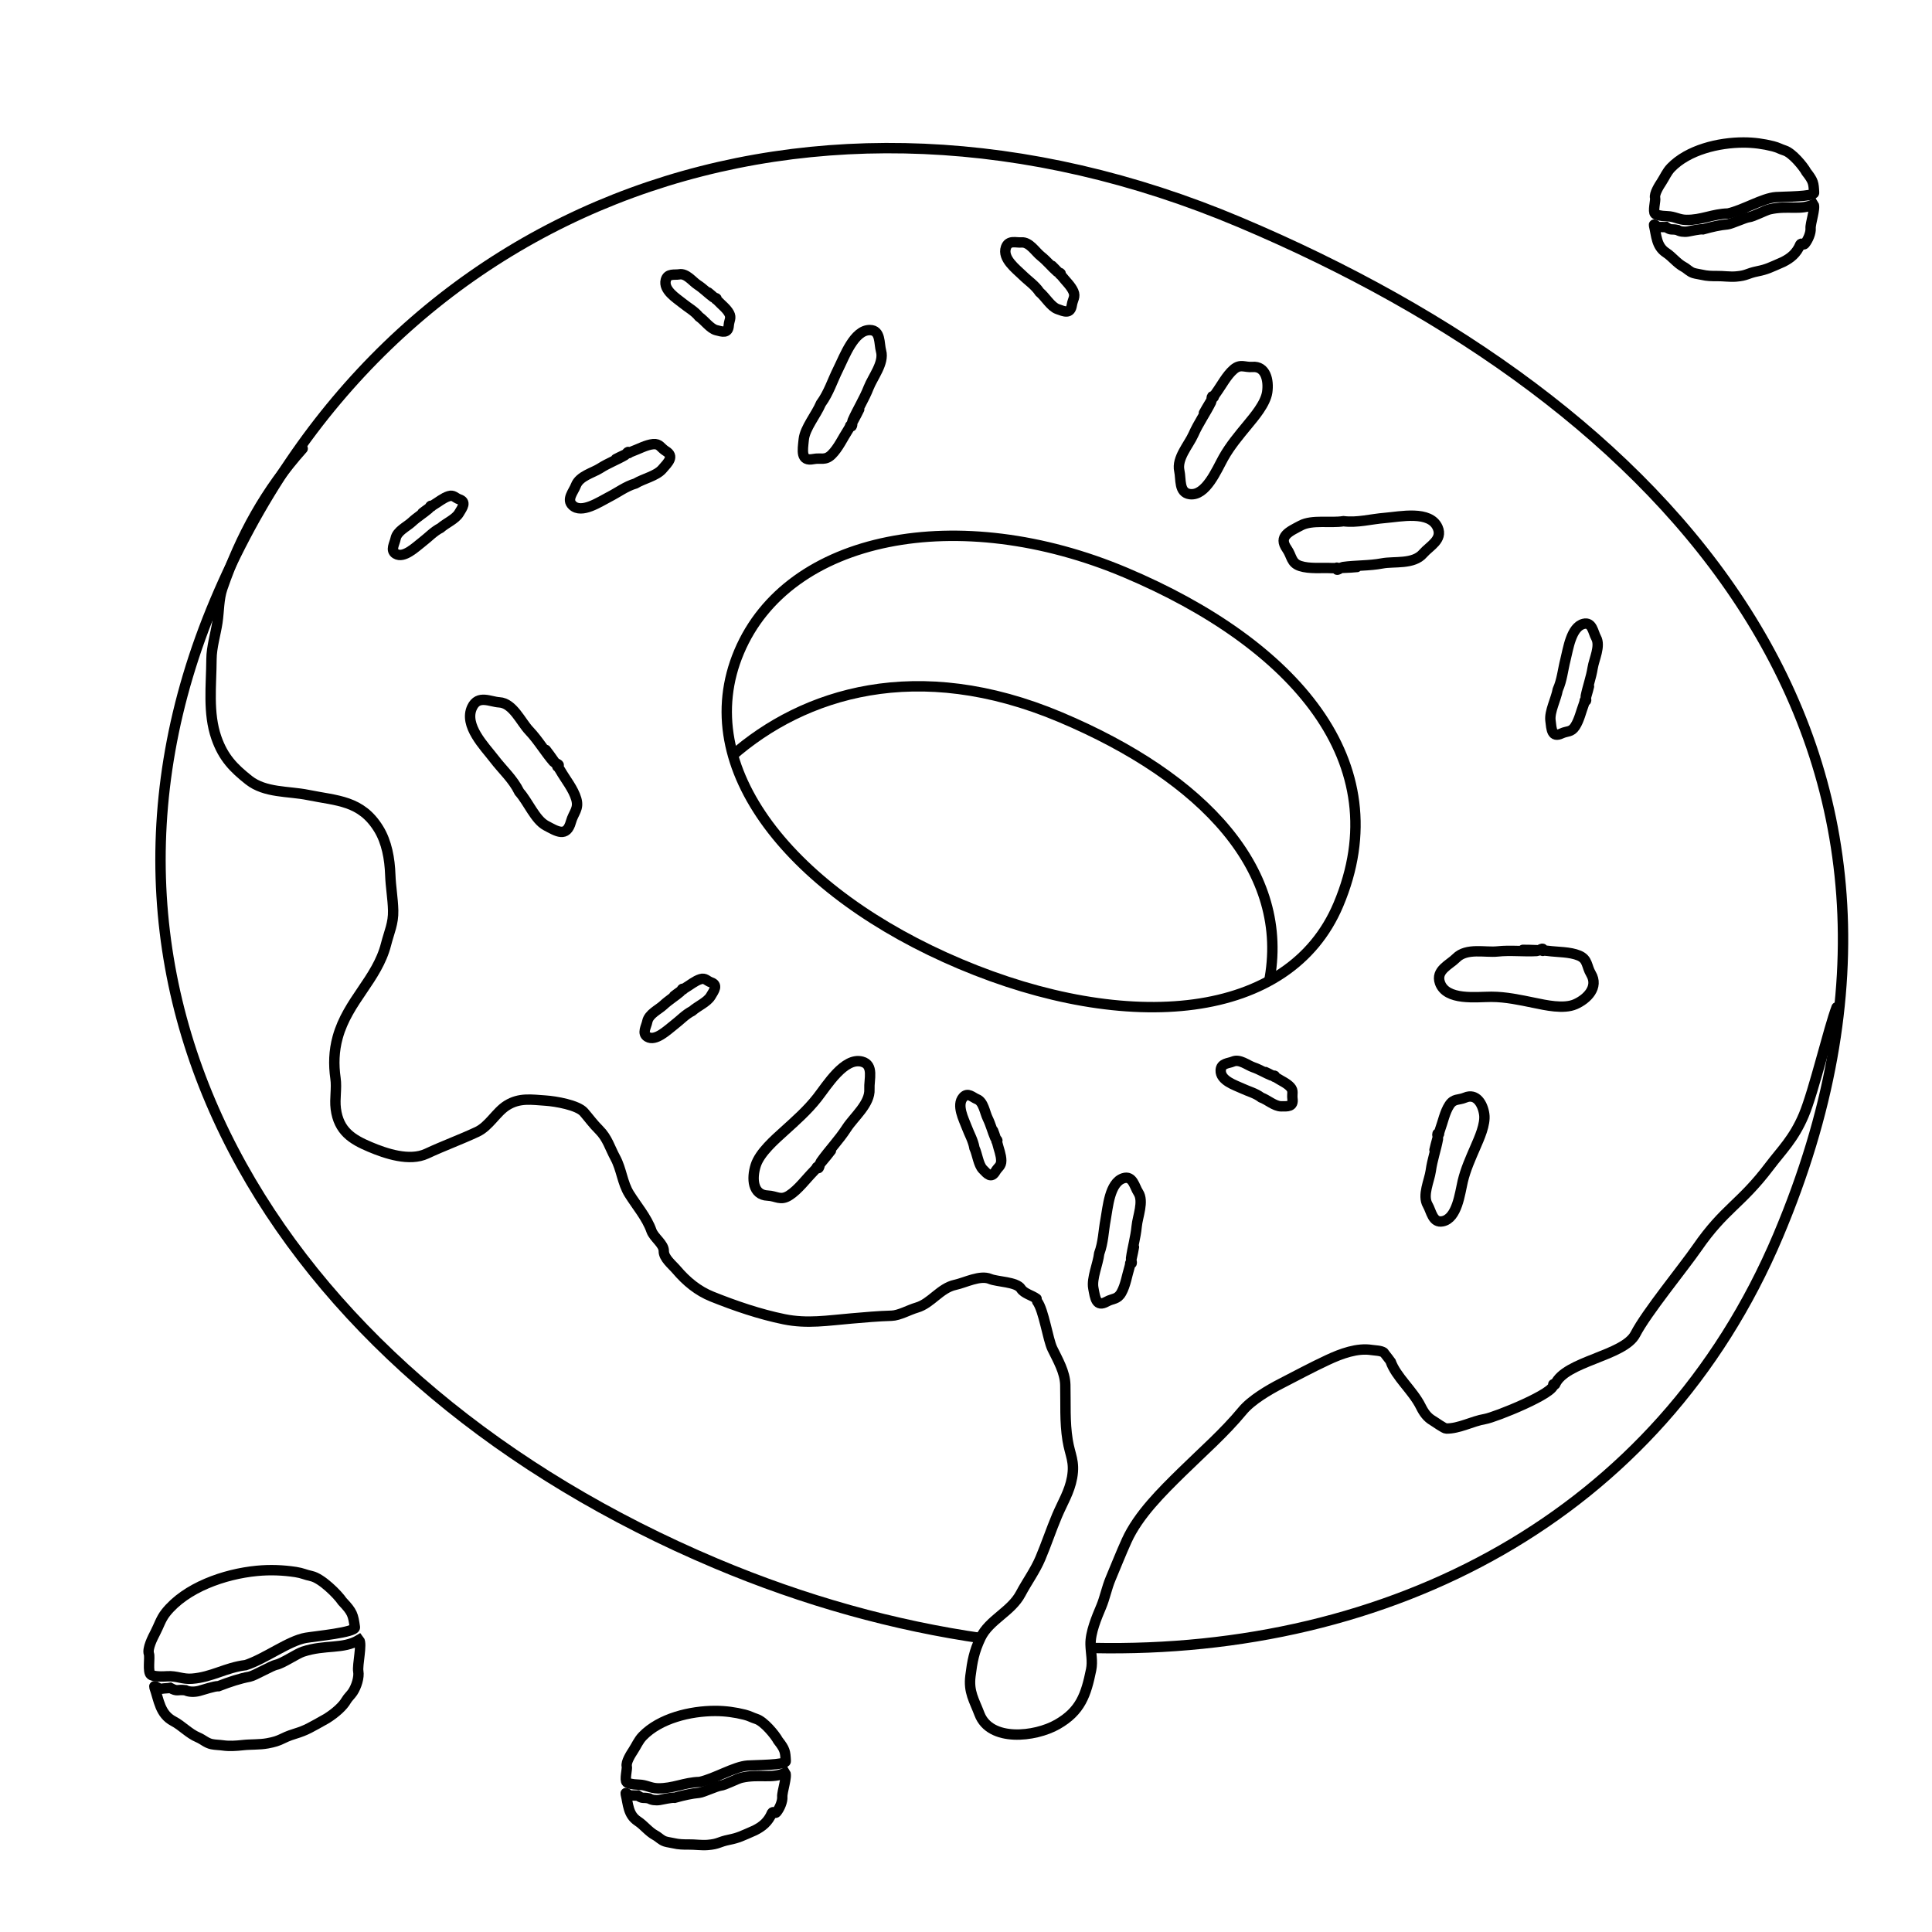<svg width="186" height="186" viewBox="0 0 186 186" fill="none" xmlns="http://www.w3.org/2000/svg">
<g clip-path="url(#clip0_2070_17682)">
<path d="M128.847 87.098C126.483 92.699 121.449 95.822 114.948 96.702C108.435 97.583 100.49 96.202 92.453 92.81C84.416 89.418 77.883 84.689 73.972 79.407C70.067 74.135 68.792 68.35 71.156 62.749C73.526 57.135 78.778 53.536 85.491 52.184C92.206 50.832 100.342 51.743 108.358 55.126C116.403 58.522 122.992 63.095 126.83 68.526C130.65 73.931 131.76 80.198 128.847 87.098Z" stroke="black"/>
<path d="M122.157 94.628C124.336 83.84 115.862 74.859 102.093 69.048C88.324 63.237 77.361 66.715 70.44 72.8" stroke="black"/>
<path d="M94.701 157.742C86.127 156.524 77.433 154.109 68.912 150.513C27.973 133.234 4.3 96.683 20.7 57.828C37.099 18.973 78.408 4.115 119.347 21.394C160.287 38.673 191.175 71.604 171.199 118.932C159.701 146.175 133.627 159.241 105.282 158.659" stroke="black"/>
<path d="M29.14 43.191C25.585 47.167 23.151 51.593 21.412 56.627C21.052 57.671 21.091 58.842 20.929 59.921C20.758 61.061 20.367 62.306 20.36 63.448C20.344 65.982 20.002 68.647 20.829 71.024C21.497 72.948 22.496 73.952 23.949 75.103C25.524 76.35 27.765 76.15 29.655 76.534C32.467 77.105 34.757 77.048 36.453 79.799C37.232 81.065 37.521 82.674 37.574 84.224C37.614 85.376 37.823 86.501 37.851 87.654C37.881 88.908 37.472 89.709 37.163 90.919C36.309 94.259 33.481 96.358 32.513 99.847C32.141 101.189 32.111 102.497 32.298 103.806C32.44 104.8 32.202 105.748 32.327 106.736C32.602 108.909 33.919 109.702 35.614 110.418C37.128 111.057 39.416 111.842 41.076 111.066C42.676 110.318 44.327 109.719 45.935 108.967C47.087 108.428 47.771 107.065 48.797 106.422C50.018 105.658 51.179 105.87 52.531 105.959C53.481 106.022 55.621 106.391 56.213 107.074C56.708 107.647 57.098 108.196 57.67 108.765C58.49 109.581 58.709 110.493 59.238 111.466C59.841 112.576 59.909 113.875 60.579 114.95C61.268 116.057 62.276 117.225 62.714 118.485C62.951 119.165 63.917 119.756 63.905 120.446C63.893 121.116 64.725 121.771 65.118 122.233C66.084 123.369 67.189 124.282 68.546 124.827C70.769 125.719 73.141 126.53 75.494 127.009C77.732 127.463 79.681 127.127 81.99 126.932C83.254 126.825 84.56 126.703 85.831 126.67C86.579 126.65 87.504 126.107 88.269 125.886C89.644 125.488 90.499 124.009 91.966 123.694C92.933 123.486 94.36 122.721 95.322 123.128C96.008 123.417 97.875 123.395 98.296 124.071C98.585 124.534 99.364 124.707 99.795 125.03" stroke="black" stroke-linecap="round"/>
<path d="M99.858 125.3C100.487 126.139 100.883 128.967 101.317 129.853C101.84 130.923 102.53 132.093 102.56 133.324C102.604 135.13 102.496 136.863 102.781 138.642C103.014 140.099 103.493 140.683 103.212 142.252C102.966 143.619 102.299 144.657 101.761 145.93C101.194 147.274 100.74 148.654 100.165 150.015C99.651 151.234 98.874 152.274 98.263 153.432C97.353 155.158 95.227 155.943 94.406 157.668C93.776 158.991 93.603 159.95 93.428 161.347C93.234 162.895 93.79 163.678 94.295 165.013C95.314 167.708 99.63 167.248 101.794 166.011C104.033 164.731 104.555 163.16 105.046 160.757C105.216 159.926 105.012 159.14 104.992 158.312C104.964 157.171 105.577 155.715 106.02 154.667C106.371 153.833 106.549 152.867 106.925 151.976C107.46 150.708 107.904 149.567 108.473 148.31C109.595 145.831 111.903 143.572 113.759 141.747C115.754 139.786 117.829 137.986 119.62 135.822C120.479 134.784 122.16 133.8 123.301 133.213C124.802 132.44 126.28 131.646 127.818 130.927C129.118 130.318 130.672 129.748 132.055 129.968C132.398 130.022 132.954 130.015 133.236 130.225C133.253 130.238 133.869 131.036 133.873 131.047C134.398 132.556 136.016 133.858 136.791 135.422C137.071 135.988 137.401 136.46 137.945 136.773C138.169 136.902 139.023 137.528 139.235 137.53C140.487 137.545 141.731 136.82 142.969 136.614C143.918 136.455 149.826 134.087 149.541 133.27" stroke="black" stroke-linecap="round"/>
<path d="M176.815 96.982C176.061 98.956 174.623 105.063 173.655 107.356C172.687 109.65 171.509 110.751 170.362 112.271C167.566 115.974 166.027 116.314 163.387 120.135C162.089 122.013 158.49 126.403 157.447 128.435C156.353 130.566 150.664 131.031 149.716 133.278" stroke="black" stroke-linecap="round"/>
<path d="M148.532 91.544C148.668 91.084 148.154 91.543 147.952 91.555C146.687 91.629 145.445 91.462 144.165 91.599C143.004 91.724 141.19 91.225 140.194 92.231C139.536 92.895 138.205 93.403 138.626 94.614C139.236 96.368 142.147 95.965 143.574 95.966C144.976 95.968 146.347 96.27 147.698 96.546C148.787 96.768 150.528 97.173 151.651 96.685C152.809 96.18 153.926 95.036 153.168 93.756C152.729 93.016 152.88 92.36 152.02 91.997C151.133 91.623 149.953 91.672 148.993 91.541C148.43 91.464 145.359 91.4 147.178 91.483" stroke="black" stroke-linecap="round"/>
<path d="M53.66 73.806C54.062 73.583 53.429 73.502 53.298 73.349C52.47 72.388 51.826 71.272 50.946 70.344C50.148 69.504 49.383 67.689 48.073 67.617C47.209 67.57 46.041 66.869 45.457 68.083C44.613 69.84 46.677 71.882 47.55 73.028C48.408 74.153 49.361 74.965 49.998 76.248C50.837 77.188 51.53 78.93 52.557 79.477C53.617 80.041 54.54 80.656 54.965 79.123C55.21 78.236 55.758 77.882 55.483 76.93C55.199 75.948 54.442 75.039 53.945 74.174C53.653 73.666 51.816 71.158 52.873 72.676" stroke="black" stroke-linecap="round"/>
<path d="M60.535 43.625C60.491 43.31 60.295 43.747 60.17 43.82C59.389 44.275 58.554 44.58 57.781 45.076C57.08 45.527 55.79 45.823 55.441 46.739C55.211 47.344 54.51 48.076 55.118 48.653C55.998 49.489 57.73 48.305 58.636 47.843C59.525 47.388 60.245 46.824 61.179 46.547C61.95 46.081 63.179 45.827 63.753 45.174C64.346 44.501 64.938 43.931 64.097 43.423C63.611 43.129 63.521 42.693 62.874 42.759C62.206 42.826 61.472 43.239 60.826 43.473C60.447 43.611 58.483 44.571 59.659 44.029" stroke="black" stroke-linecap="round"/>
<path d="M78.642 112.361C78.891 112.73 78.895 112.039 79.021 111.86C79.812 110.738 80.764 109.769 81.518 108.6C82.201 107.54 83.781 106.264 83.703 104.859C83.65 103.932 84.164 102.515 82.986 102.208C81.281 101.763 79.635 104.473 78.681 105.691C77.743 106.887 76.603 107.893 75.497 108.895C74.606 109.702 73.142 110.968 72.754 112.195C72.354 113.463 72.455 115.047 73.908 115.104C74.749 115.137 75.134 115.626 75.977 115.092C76.847 114.54 77.597 113.505 78.336 112.757C78.769 112.318 80.867 109.73 79.591 111.238" stroke="black" stroke-linecap="round"/>
<path d="M128.698 54.652C128.594 55.119 129.077 54.623 129.278 54.594C130.542 54.417 131.799 54.481 133.072 54.24C134.227 54.021 136.082 54.366 137.009 53.287C137.622 52.575 138.921 51.963 138.412 50.796C137.676 49.107 134.785 49.746 133.355 49.861C131.949 49.974 130.711 50.342 129.337 50.179C128.081 50.379 126.329 50.012 125.238 50.588C124.112 51.183 123.04 51.633 123.892 52.84C124.384 53.537 124.28 54.2 125.168 54.49C126.084 54.788 127.263 54.642 128.235 54.694C128.806 54.724 131.889 54.535 130.059 54.602" stroke="black" stroke-linecap="round"/>
<path d="M152.563 67.456C152.826 67.593 152.633 67.184 152.663 67.038C152.848 66.119 153.18 65.239 153.329 64.305C153.464 63.458 154.107 62.193 153.661 61.39C153.367 60.86 153.294 59.858 152.461 60.06C151.254 60.352 150.973 62.484 150.711 63.512C150.453 64.522 150.39 65.447 149.971 66.397C149.801 67.313 149.168 68.503 149.267 69.353C149.37 70.23 149.397 71.05 150.334 70.611C150.876 70.357 151.258 70.521 151.642 69.931C152.038 69.324 152.223 68.47 152.481 67.789C152.632 67.389 153.234 65.182 152.85 66.486" stroke="black" stroke-linecap="round"/>
<path d="M116.853 38.23C116.583 37.933 116.68 38.538 116.596 38.708C116.071 39.773 115.382 40.722 114.896 41.825C114.455 42.825 113.265 44.108 113.537 45.329C113.717 46.134 113.475 47.428 114.544 47.572C116.092 47.78 117.132 45.235 117.785 44.068C118.428 42.922 119.273 41.921 120.091 40.927C120.749 40.126 121.839 38.864 121.999 37.749C122.164 36.598 121.846 35.222 120.574 35.327C119.838 35.388 119.432 35 118.776 35.558C118.099 36.133 117.596 37.118 117.062 37.851C116.748 38.281 115.298 40.767 116.19 39.312" stroke="black" stroke-linecap="round"/>
<path d="M138.542 109.161C138.232 108.994 138.469 109.467 138.439 109.632C138.251 110.668 137.891 111.655 137.747 112.71C137.615 113.668 136.905 115.078 137.448 116.011C137.807 116.626 137.923 117.769 138.888 117.578C140.286 117.3 140.548 114.887 140.822 113.73C141.092 112.593 141.575 111.518 142.035 110.456C142.405 109.6 143.034 108.237 142.892 107.266C142.746 106.264 142.123 105.216 141.044 105.673C140.42 105.937 139.97 105.734 139.54 106.387C139.097 107.06 138.908 108.023 138.628 108.786C138.464 109.234 137.83 111.717 138.238 110.251" stroke="black" stroke-linecap="round"/>
<path d="M81.848 40.986C82.124 41.238 82.006 40.67 82.081 40.498C82.555 39.417 83.194 38.429 83.627 37.318C84.021 36.309 85.138 34.943 84.824 33.806C84.617 33.056 84.805 31.789 83.751 31.776C82.227 31.756 81.306 34.313 80.71 35.505C80.125 36.677 79.796 37.806 79.033 38.852C78.579 39.934 77.495 41.211 77.381 42.297C77.264 43.418 77.071 44.443 78.314 44.195C79.032 44.052 79.445 44.376 80.066 43.766C80.707 43.137 81.162 42.136 81.658 41.373C81.949 40.925 83.274 38.376 82.456 39.872" stroke="black" stroke-linecap="round"/>
<path d="M108.808 121.623C109.112 121.752 108.867 121.316 108.889 121.151C109.028 120.117 109.334 119.113 109.431 118.065C109.519 117.114 110.146 115.657 109.587 114.805C109.218 114.244 109.062 113.139 108.143 113.434C106.813 113.861 106.657 116.249 106.44 117.41C106.226 118.552 106.224 119.583 105.825 120.673C105.703 121.702 105.083 123.076 105.257 124.009C105.437 124.972 105.528 125.879 106.546 125.312C107.134 124.984 107.574 125.132 107.961 124.446C108.359 123.739 108.503 122.776 108.741 121.999C108.881 121.543 109.391 119.045 109.057 120.523" stroke="black" stroke-linecap="round"/>
<path d="M102.047 26.42C102.266 26.258 101.891 26.265 101.803 26.188C101.25 25.706 100.794 25.121 100.213 24.663C99.687 24.248 99.109 23.273 98.339 23.34C97.831 23.385 97.099 23.081 96.845 23.825C96.478 24.901 97.831 25.898 98.423 26.482C99.005 27.055 99.621 27.44 100.084 28.122C100.642 28.59 101.172 29.53 101.811 29.758C102.471 29.993 103.054 30.268 103.192 29.355C103.271 28.827 103.566 28.579 103.337 28.057C103.1 27.518 102.593 27.06 102.24 26.606C102.033 26.34 100.78 25.057 101.506 25.838" stroke="black" stroke-linecap="round"/>
<path d="M122.696 103.674C122.846 103.477 122.521 103.591 122.426 103.553C121.824 103.315 121.28 102.962 120.66 102.751C120.098 102.56 119.351 101.92 118.699 102.2C118.269 102.384 117.555 102.345 117.522 103.035C117.475 104.034 118.902 104.468 119.563 104.779C120.213 105.085 120.845 105.226 121.419 105.656C122.022 105.882 122.719 106.507 123.332 106.51C123.964 106.513 124.541 106.572 124.43 105.775C124.366 105.314 124.56 105.023 124.229 104.657C123.888 104.279 123.332 104.047 122.911 103.773C122.664 103.612 121.252 102.913 122.08 103.349" stroke="black" stroke-linecap="round"/>
<path d="M95.934 109.857C96.161 109.807 95.863 109.666 95.82 109.567C95.549 108.946 95.387 108.276 95.086 107.664C94.812 107.109 94.688 106.064 94.059 105.82C93.644 105.659 93.171 105.117 92.72 105.643C92.067 106.404 92.793 107.771 93.062 108.493C93.326 109.202 93.679 109.767 93.813 110.521C94.094 111.132 94.193 112.129 94.618 112.571C95.058 113.026 95.424 113.485 95.841 112.772C96.082 112.359 96.398 112.266 96.394 111.737C96.391 111.192 96.147 110.609 96.023 110.089C95.95 109.785 95.398 108.216 95.705 109.157" stroke="black" stroke-linecap="round"/>
<path d="M65.766 95.27C65.691 95.044 65.6 95.397 65.515 95.469C64.983 95.925 64.39 96.279 63.87 96.765C63.398 97.205 62.458 97.623 62.316 98.353C62.222 98.835 61.788 99.483 62.326 99.815C63.106 100.296 64.263 99.155 64.888 98.674C65.502 98.202 65.973 97.674 66.645 97.326C67.168 96.863 68.067 96.486 68.416 95.916C68.775 95.327 69.148 94.816 68.442 94.571C68.034 94.429 67.908 94.121 67.425 94.269C66.928 94.422 66.426 94.84 65.967 95.112C65.698 95.272 64.335 96.284 65.155 95.702" stroke="black" stroke-linecap="round"/>
<path d="M41.535 48.769C41.46 48.543 41.37 48.896 41.285 48.968C40.752 49.425 40.16 49.778 39.64 50.264C39.168 50.705 38.228 51.122 38.086 51.852C37.992 52.334 37.557 52.982 38.096 53.314C38.876 53.795 40.032 52.654 40.658 52.173C41.272 51.701 41.743 51.173 42.415 50.825C42.938 50.362 43.837 49.985 44.185 49.415C44.545 48.827 44.918 48.315 44.212 48.07C43.804 47.928 43.678 47.62 43.195 47.769C42.697 47.921 42.195 48.339 41.736 48.612C41.467 48.772 40.104 49.783 40.925 49.202" stroke="black" stroke-linecap="round"/>
<path d="M68.929 28.824C69.114 28.664 68.778 28.7 68.695 28.64C68.167 28.26 67.717 27.781 67.166 27.425C66.667 27.102 66.082 26.289 65.399 26.412C64.948 26.493 64.272 26.285 64.098 26.961C63.847 27.941 65.126 28.71 65.697 29.176C66.257 29.633 66.834 29.923 67.297 30.486C67.828 30.854 68.368 31.639 68.956 31.788C69.561 31.941 70.102 32.136 70.16 31.319C70.194 30.847 70.439 30.604 70.197 30.162C69.948 29.707 69.462 29.344 69.115 28.973C68.911 28.755 67.7 27.726 68.405 28.355" stroke="black" stroke-linecap="round"/>
<path d="M29.989 151.738C30.949 151.944 32.509 153.498 32.958 154.172C33.944 155.212 33.988 155.446 34.167 156.663C34.239 157.157 30.338 157.527 29.452 157.677C27.794 157.958 25.536 159.694 23.655 160.306C21.714 160.542 20.414 161.465 18.49 161.614C17.561 161.685 17.007 161.321 16.077 161.383C15.147 161.446 14.665 161.337 14.527 161.232C14.189 160.974 14.452 159.554 14.337 159.226C14.161 158.724 14.694 157.671 14.953 157.178C15.293 156.533 15.481 155.865 15.957 155.265C17.89 152.831 21.605 151.536 24.722 151.233C26.003 151.109 27.243 151.159 28.474 151.346C29.123 151.446 29.365 151.604 29.989 151.738Z" stroke="black" stroke-linecap="round"/>
<path d="M29.162 159.012C31.338 158.296 33.013 158.81 34.571 157.872C34.886 158.249 34.386 160.31 34.494 160.911C34.593 161.458 34.323 162.357 33.958 162.907C33.777 163.181 33.491 163.428 33.328 163.715C33.021 164.252 32.327 164.89 31.461 165.439C29.886 166.319 29.524 166.569 28.392 166.916C27.014 167.338 27.152 167.583 25.74 167.838C24.955 167.98 24.14 167.922 23.35 168.011C22.744 168.079 22.064 168.122 21.482 168.038C21.121 167.985 20.739 167.989 20.388 167.917C19.864 167.809 19.538 167.462 19.073 167.268C18.184 166.897 17.54 166.148 16.698 165.705C15.399 165.022 15.302 163.686 14.873 162.464C14.742 162.089 15.269 162.647 15.555 162.583C15.775 162.534 16.166 162.539 16.388 162.497C17.112 162.89 17.013 162.628 17.851 162.725C18.15 162.887 18.694 162.917 19.181 162.787C19.583 162.679 20.626 162.323 21.04 162.332C22.165 161.902 23.052 161.605 24.055 161.412C24.499 161.327 26.145 160.361 26.591 160.271C27.197 160.149 28.579 159.204 29.162 159.012Z" stroke="black" stroke-linecap="round"/>
<path d="M171.826 14.492C172.542 14.72 173.617 16.019 173.909 16.566C174.584 17.432 174.6 17.613 174.647 18.554C174.666 18.936 171.665 18.93 170.978 18.979C169.694 19.071 167.845 20.227 166.366 20.555C164.869 20.592 163.81 21.2 162.332 21.171C161.619 21.157 161.224 20.838 160.51 20.817C159.797 20.796 159.438 20.678 159.34 20.587C159.102 20.366 159.407 19.303 159.344 19.045C159.246 18.649 159.73 17.885 159.964 17.529C160.271 17.063 160.463 16.567 160.87 16.145C162.523 14.432 165.451 13.719 167.849 13.719C168.834 13.718 169.776 13.848 170.7 14.082C171.187 14.205 171.36 14.343 171.826 14.492Z" stroke="black" stroke-linecap="round"/>
<path d="M170.389 20.145C172.101 19.76 173.339 20.276 174.596 19.676C174.808 19.986 174.275 21.52 174.313 21.986C174.348 22.41 174.076 23.076 173.757 23.468C173.599 23.664 173.469 23.325 173.324 23.532C172.944 24.424 172.368 24.859 171.667 25.214C170.401 25.768 170.108 25.933 169.218 26.113C168.137 26.334 168.224 26.53 167.13 26.621C166.521 26.671 165.903 26.566 165.295 26.576C164.828 26.583 164.307 26.566 163.869 26.458C163.598 26.392 163.306 26.367 163.044 26.286C162.653 26.165 162.43 25.876 162.09 25.694C161.44 25.346 161.004 24.727 160.395 24.328C159.455 23.711 159.48 22.686 159.243 21.723C159.17 21.427 159.531 21.892 159.754 21.864C159.926 21.842 160.223 21.875 160.395 21.859C160.918 22.213 160.862 22.006 161.494 22.141C161.71 22.287 162.122 22.35 162.503 22.287C162.817 22.234 163.638 22.039 163.953 22.077C164.842 21.832 165.54 21.671 166.319 21.598C166.664 21.566 167.99 20.951 168.337 20.915C168.807 20.867 169.931 20.248 170.389 20.145Z" stroke="black" stroke-linecap="round"/>
<path d="M72.826 165.492C73.542 165.72 74.617 167.019 74.909 167.566C75.584 168.432 75.6 168.613 75.647 169.554C75.666 169.936 72.665 169.93 71.978 169.979C70.694 170.071 68.845 171.227 67.366 171.555C65.869 171.592 64.81 172.2 63.333 172.171C62.619 172.157 62.224 171.838 61.511 171.817C60.797 171.796 60.438 171.678 60.34 171.588C60.102 171.366 60.407 170.303 60.343 170.045C60.246 169.649 60.73 168.885 60.964 168.529C61.271 168.063 61.463 167.567 61.87 167.145C63.523 165.432 66.451 164.719 68.849 164.718C69.834 164.718 70.776 164.848 71.7 165.082C72.187 165.205 72.36 165.343 72.826 165.492Z" stroke="black" stroke-linecap="round"/>
<path d="M71.389 171.145C73.101 170.76 74.339 171.276 75.596 170.676C75.808 170.986 75.275 172.52 75.313 172.986C75.348 173.41 75.076 174.076 74.757 174.468C74.599 174.664 74.469 174.325 74.323 174.531C73.944 175.424 73.368 175.859 72.667 176.214C71.401 176.768 71.108 176.933 70.218 177.114C69.137 177.334 69.224 177.53 68.13 177.621C67.521 177.671 66.903 177.566 66.295 177.576C65.828 177.583 65.307 177.566 64.869 177.458C64.598 177.392 64.306 177.367 64.044 177.286C63.653 177.165 63.43 176.876 63.09 176.694C62.44 176.345 62.004 175.727 61.395 175.328C60.455 174.711 60.48 173.686 60.243 172.723C60.17 172.427 60.532 172.891 60.754 172.864C60.926 172.842 61.223 172.875 61.395 172.859C61.918 173.213 61.862 173.006 62.494 173.141C62.71 173.287 63.122 173.35 63.503 173.287C63.817 173.234 64.638 173.039 64.953 173.077C65.842 172.832 66.54 172.671 67.319 172.598C67.664 172.566 68.99 171.951 69.337 171.915C69.808 171.867 70.931 171.248 71.389 171.145Z" stroke="black" stroke-linecap="round"/>
</g>
<defs>
<clipPath id="clip0_2070_17682">
<rect width="186" height="186" fill="white"/>
</clipPath>
</defs>
</svg>

